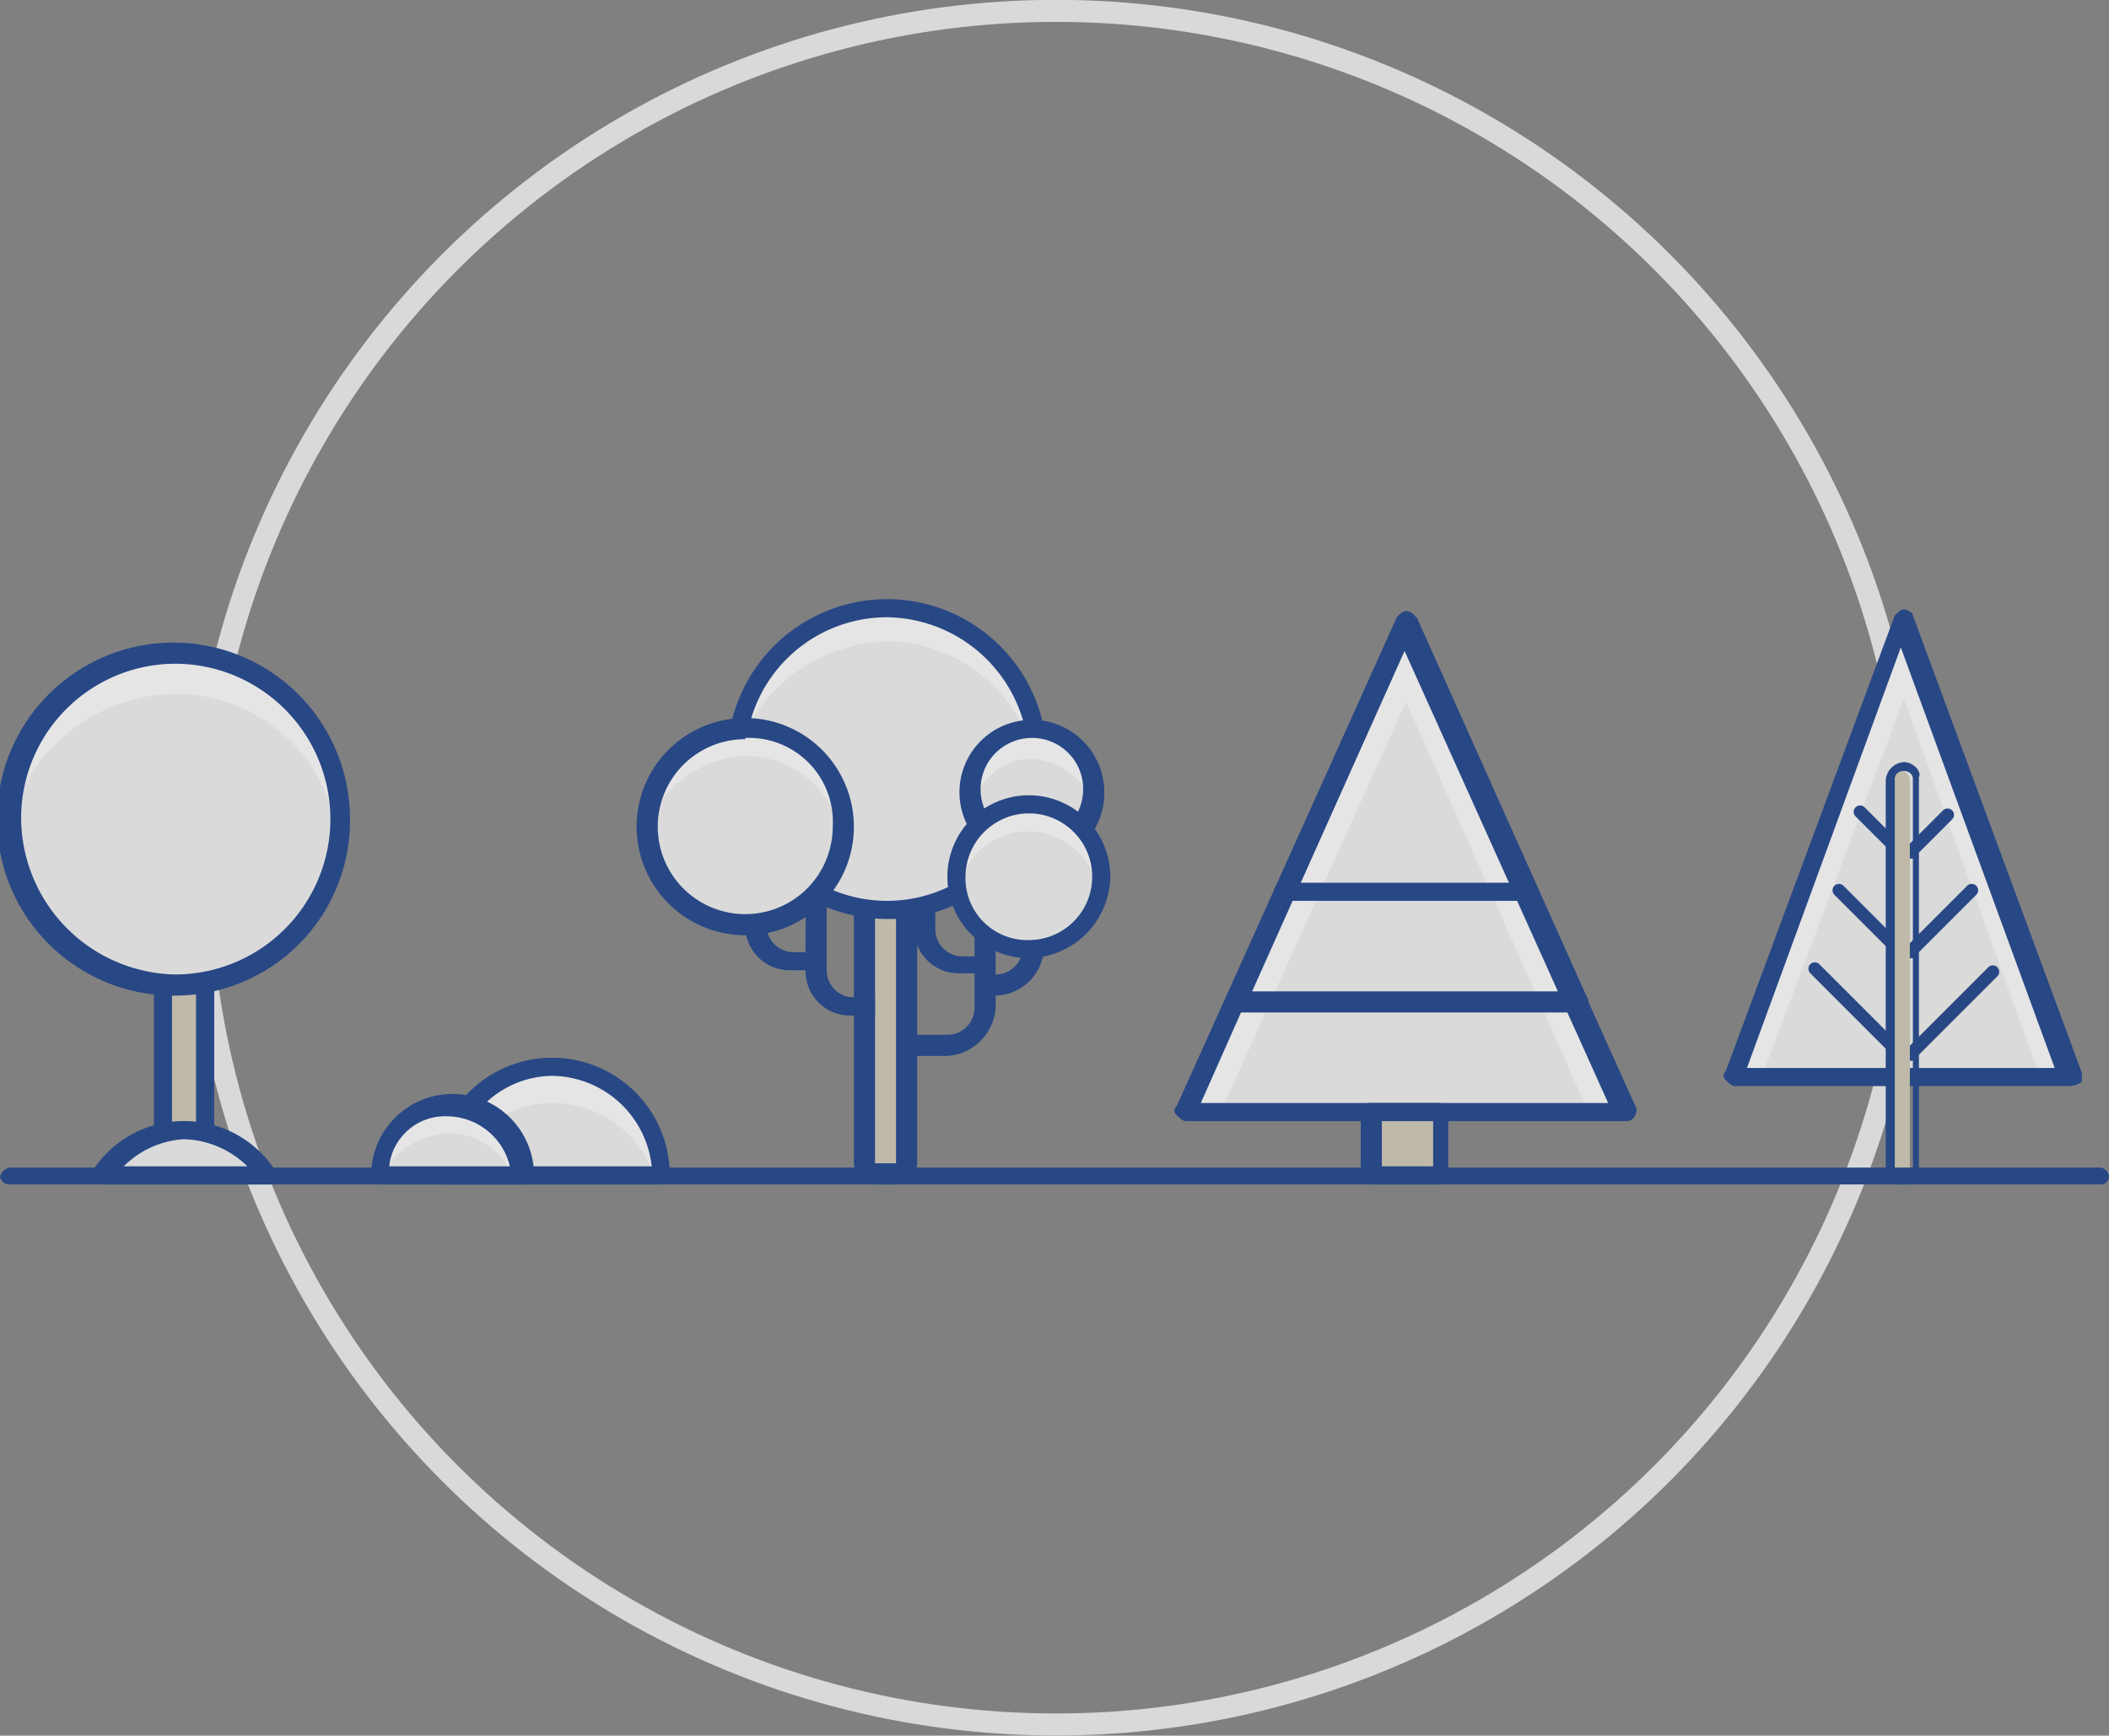 <svg xmlns="http://www.w3.org/2000/svg" viewBox="0 0 69.9 57.53"><rect x="0" y="0" width="69.9" height="57.53" fill="#808080" stroke="none"/><defs><style>.cls-1{fill:none;stroke:#d9d9d9;stroke-linecap:round;stroke-linejoin:round;stroke-width:0.73px;}.cls-2{fill:#beb9a9;}.cls-3{fill:#284785;}.cls-4{fill:#dadada;}.cls-5{opacity:0.3;}.cls-6{fill:#fff;}</style></defs><g id="Capa_2" data-name="Capa 2"><g id="OBJECTS"><circle class="cls-1" cx="35" cy="28.76" r="28.4"></circle><path class="cls-2" d="M6.1,31.06a.37.37,0,0,1,.4.4v6.1a.37.37,0,0,1-.4.4h0a.37.37,0,0,1-.4-.4v-6.1c0-.1.2-.4.4-.4Z"></path><path class="cls-3" d="M6.1,31.06a.37.37,0,0,1,.4.4v6.1a.37.37,0,0,1-.4.4h0a.37.37,0,0,1-.4-.4v-6.1c0-.1.2-.4.4-.4h0m0-.6h0a1,1,0,0,0-1,1.1v6.1a1.1,1.1,0,0,0,1,1.1,1,1,0,0,0,1-1.1v-6.1a1,1,0,0,0-1-1.1Z"></path><path class="cls-4" d="M11.3,27.16a5.55,5.55,0,0,1-5.5,5.5,5.5,5.5,0,0,1,0-11A5.48,5.48,0,0,1,11.3,27.16Z"></path><g class="cls-5"><path class="cls-6" d="M5.8,23a5.42,5.42,0,0,1,5.4,4.8v-.7a5.55,5.55,0,0,0-5.5-5.5,5.55,5.55,0,0,0-5.5,5.5v.7A5.78,5.78,0,0,1,5.8,23Z"></path></g><path class="cls-3" d="M5.8,33a5.85,5.85,0,1,1,5.8-5.9A5.8,5.8,0,0,1,5.8,33Zm0-11a5.12,5.12,0,0,0-5.1,5.1,5.21,5.21,0,0,0,5.1,5.2A5.15,5.15,0,0,0,5.8,22Z"></path><path class="cls-4" d="M8.9,39a3.28,3.28,0,0,0-2.7-1.5A3.28,3.28,0,0,0,3.5,39Z"></path><path class="cls-3" d="M8.9,39.26H3.4c-.1,0-.3-.1-.3-.2s-.1-.3,0-.3a3.61,3.61,0,0,1,6,0c.1.1.1.3,0,.3C9.1,39.26,9,39.26,8.9,39.26Zm-4.8-.6H8.2a3.12,3.12,0,0,0-2.1-.9A3.08,3.08,0,0,0,4.1,38.66Z"></path><path class="cls-4" d="M14.7,39a3.6,3.6,0,1,1,7.2,0Z"></path><g class="cls-5"><path class="cls-6" d="M18.3,36.56a3.54,3.54,0,0,1,3.4,2.5h.2a3.6,3.6,0,1,0-7.2,0h.2A3.63,3.63,0,0,1,18.3,36.56Z"></path></g><path class="cls-3" d="M21.9,39.26H14.7a.32.32,0,0,1-.3-.3,3.9,3.9,0,0,1,7.8,0Q22.35,39.26,21.9,39.26Zm-6.8-.6h6.5a3.36,3.36,0,0,0-3.3-3A3.25,3.25,0,0,0,15.1,38.66Z"></path><path class="cls-4" d="M12.6,39a2.4,2.4,0,0,1,4.8,0Z"></path><g class="cls-5"><path class="cls-6" d="M14.9,37.56a2.26,2.26,0,0,1,2.1,1.5h.2a2.4,2.4,0,1,0-4.8,0h.2A2.64,2.64,0,0,1,14.9,37.56Z"></path></g><path class="cls-3" d="M17.3,39.26H12.6a.32.32,0,0,1-.3-.3,2.7,2.7,0,1,1,5.4,0C17.6,39.16,17.5,39.26,17.3,39.26Zm-4.4-.6h4A2.16,2.16,0,0,0,14.8,37,1.86,1.86,0,0,0,12.9,38.66Z"></path><polygon class="cls-4" points="39.3 36.76 46.6 20.66 53.8 36.76 39.3 36.76"></polygon><g class="cls-5"><polygon class="cls-6" points="46.6 23.26 52.6 36.76 53.8 36.76 46.6 20.66 39.3 36.76 40.5 36.76 46.6 23.26"></polygon></g><path class="cls-3" d="M53.8,37.16H39.3c-.1,0-.2-.1-.3-.2a.19.19,0,0,1,0-.3l7.3-16.2c.1-.1.2-.2.3-.2h0c.1,0,.3.1.3.2l7.3,16.2c.1.1,0,.3,0,.3C54.1,37.16,54,37.16,53.8,37.16Zm-14-.6H53.3l-6.8-15.1Z"></path><path class="cls-3" d="M52.2,33.56H41c-.1,0-.2-.1-.3-.2a.19.19,0,0,1,0-.3l5.7-12.5c.1-.1.2-.2.3-.2h0c.1,0,.3.1.3.2l5.6,12.5c.1.1,0,.3,0,.3A.7.7,0,0,1,52.2,33.56Zm-10.7-.7H51.7l-5.1-11.4Z"></path><path class="cls-3" d="M50.6,29.86h-8c-.1,0-.2-.1-.3-.2a.19.19,0,0,1,0-.3l4-8.9c.1-.1.2-.2.3-.2h0c.1,0,.3.1.3.2l4,8.9c.1.1,0,.3,0,.3C50.8,29.86,50.7,29.86,50.6,29.86Zm-7.5-.6h7l-3.5-7.8Z"></path><rect class="cls-2" x="45.4" y="36.76" width="2.3" height="2.1"></rect><path class="cls-3" d="M47.7,39.26H45.4a.32.32,0,0,1-.3-.3v-2.1a.32.32,0,0,1,.3-.3h2.3a.32.32,0,0,1,.3.3v2.2C48.1,39.16,47.9,39.26,47.7,39.26Zm-1.9-.6h1.7v-1.5H45.8Z"></path><rect class="cls-2" x="29" y="24.26" width="0.7" height="14.3"></rect><path class="cls-3" d="M29.7,24.26v14.3H29V24.26h.7m0-.7H29a.75.75,0,0,0-.7.7v14.3a.75.75,0,0,0,.7.7h.7a.75.75,0,0,0,.7-.7V24.26a.68.68,0,0,0-.7-.7Z"></path><path class="cls-3" d="M31.4,35H29.8v-.7h1.6a.9.9,0,0,0,.9-.9v-8.5H33v8.5A1.72,1.72,0,0,1,31.4,35Z"></path><path class="cls-3" d="M28.9,33.66h-.7a1.47,1.47,0,0,1-1.5-1.5v-7.5h.7v7.5a.9.9,0,0,0,.9.9H29v.6Z"></path><path class="cls-3" d="M33,33h-.4v-.7H33a.9.9,0,0,0,.9-.9v-5.5h.7v5.5A1.64,1.64,0,0,1,33,33Z"></path><path class="cls-3" d="M27.1,32.16h-.9a1.47,1.47,0,0,1-1.5-1.5v-5.4h.7v5.4a.9.9,0,0,0,.9.9h.9v.6Z"></path><path class="cls-3" d="M32.5,32.26h-.7a1.47,1.47,0,0,1-1.5-1.5V25H31v5.8a.9.9,0,0,0,.9.9h.7v.6Z"></path><path class="cls-4" d="M34.4,25.16a5.1,5.1,0,1,1-5.1-5.1A5.06,5.06,0,0,1,34.4,25.16Z"></path><g class="cls-5"><path class="cls-6" d="M29.4,21.26a5.08,5.08,0,0,1,5,4.5v-.6a5.1,5.1,0,1,0-10.2,0v.6A5.44,5.44,0,0,1,29.4,21.26Z"></path></g><path class="cls-3" d="M29.4,30.46a5.3,5.3,0,1,1,5.3-5.3A5.21,5.21,0,0,1,29.4,30.46Zm0-10a4.7,4.7,0,1,0,4.7,4.7A4.76,4.76,0,0,0,29.4,20.46Z"></path><path class="cls-4" d="M28,27.36a3.3,3.3,0,1,1-3.3-3.3A3.4,3.4,0,0,1,28,27.36Z"></path><g class="cls-5"><path class="cls-6" d="M24.7,25.06a3.23,3.23,0,0,1,3.2,2.7v-.5a3.3,3.3,0,1,0-6.6,0v.5A3.73,3.73,0,0,1,24.7,25.06Z"></path></g><path class="cls-3" d="M24.7,31a3.6,3.6,0,1,1,3.6-3.6A3.59,3.59,0,0,1,24.7,31Zm0-6.5a2.9,2.9,0,1,0,2.9,2.9A2.78,2.78,0,0,0,24.7,24.46Z"></path><path class="cls-4" d="M36.2,26.26a2.1,2.1,0,1,1-2.1-2.1A2.11,2.11,0,0,1,36.2,26.26Z"></path><g class="cls-5"><path class="cls-6" d="M34.2,25.16a2.35,2.35,0,0,1,2.1,1.6c0-.2.1-.3.1-.5a2.1,2.1,0,1,0-4.2,0,.9.9,0,0,0,.1.5A1.86,1.86,0,0,1,34.2,25.16Z"></path></g><path class="cls-3" d="M34.2,28.66a2.4,2.4,0,1,1,2.4-2.4A2.37,2.37,0,0,1,34.2,28.66Zm0-4.2a1.7,1.7,0,1,0,1.7,1.7A1.69,1.69,0,0,0,34.2,24.46Z"></path><path class="cls-4" d="M36.5,29.06a2.4,2.4,0,1,1-2.4-2.4A2.37,2.37,0,0,1,36.5,29.06Z"></path><g class="cls-5"><path class="cls-6" d="M34.1,27.56a2.37,2.37,0,0,1,2.3,1.9c0-.2.1-.3.1-.5a2.4,2.4,0,1,0-4.8,0,.9.9,0,0,0,.1.5A2.29,2.29,0,0,1,34.1,27.56Z"></path></g><path class="cls-3" d="M34.1,31.76a2.7,2.7,0,1,1,2.7-2.7A2.75,2.75,0,0,1,34.1,31.76Zm0-4.8a2.11,2.11,0,0,0-2.1,2.1,2.05,2.05,0,0,0,2.1,2.1,2.1,2.1,0,1,0,0-4.2Z"></path><polygon class="cls-4" points="57.5 35.66 63.1 20.46 68.6 35.66 57.5 35.66"></polygon><g class="cls-5"><polygon class="cls-6" points="63.1 23.16 67.6 35.66 68.6 35.66 63.1 20.46 57.5 35.66 58.4 35.66 63.1 23.16"></polygon></g><path class="cls-3" d="M68.6,36H57.5c-.1,0-.2-.1-.3-.2a.19.19,0,0,1,0-.3l5.6-15.1c.1-.1.2-.2.3-.2s.3.1.3.2L69,35.56v.3A.76.76,0,0,1,68.6,36Zm-10.7-.6H68.1L63,21.46Z"></path><path class="cls-3" d="M62.9,28.46h0l-1.4-1.4a.21.21,0,0,1,.3-.3l1.3,1.3a.19.19,0,0,1,0,.3A.31.31,0,0,1,62.9,28.46Z"></path><path class="cls-3" d="M62.9,31.76h0l-2.1-2.1a.21.21,0,0,1,.3-.3l2.1,2.1a.19.19,0,0,1,0,.3Z"></path><path class="cls-3" d="M62.9,35.16h0L60,32.26a.21.21,0,0,1,.3-.3l2.8,2.8a.19.19,0,0,1,0,.3A.31.31,0,0,1,62.9,35.16Z"></path><path class="cls-3" d="M63.2,28.46h0c-.2-.2-.2-.3-.1-.3l1.3-1.3a.21.21,0,1,1,.3.3l-1.3,1.3Z"></path><path class="cls-3" d="M63.2,31.76h0c-.2-.2-.2-.3-.1-.3l2.1-2.1a.21.21,0,0,1,.3.3l-2.1,2.1Z"></path><path class="cls-3" d="M63.2,35.16h0c-.2-.2-.2-.3-.1-.3l2.8-2.8a.21.21,0,1,1,.3.3l-2.8,2.8Z"></path><path class="cls-2" d="M63.3,38.86v-13a.3.3,0,1,0-.6,0v13Z"></path><path class="cls-3" d="M63.1,25.56a.27.27,0,0,1,.3.3v13h-.6v-13a.27.27,0,0,1,.3-.3m0-.3a.65.65,0,0,0-.6.6v13l.3.4h.5l.3-.3V25.76c.1-.2-.2-.5-.5-.5Z"></path><path class="cls-3" d="M69.6,39.26H.3A.32.32,0,0,1,0,39a.45.45,0,0,1,.3-.3H69.6a.32.32,0,0,1,.3.3A.27.27,0,0,1,69.6,39.26Z"></path></g></g></svg>